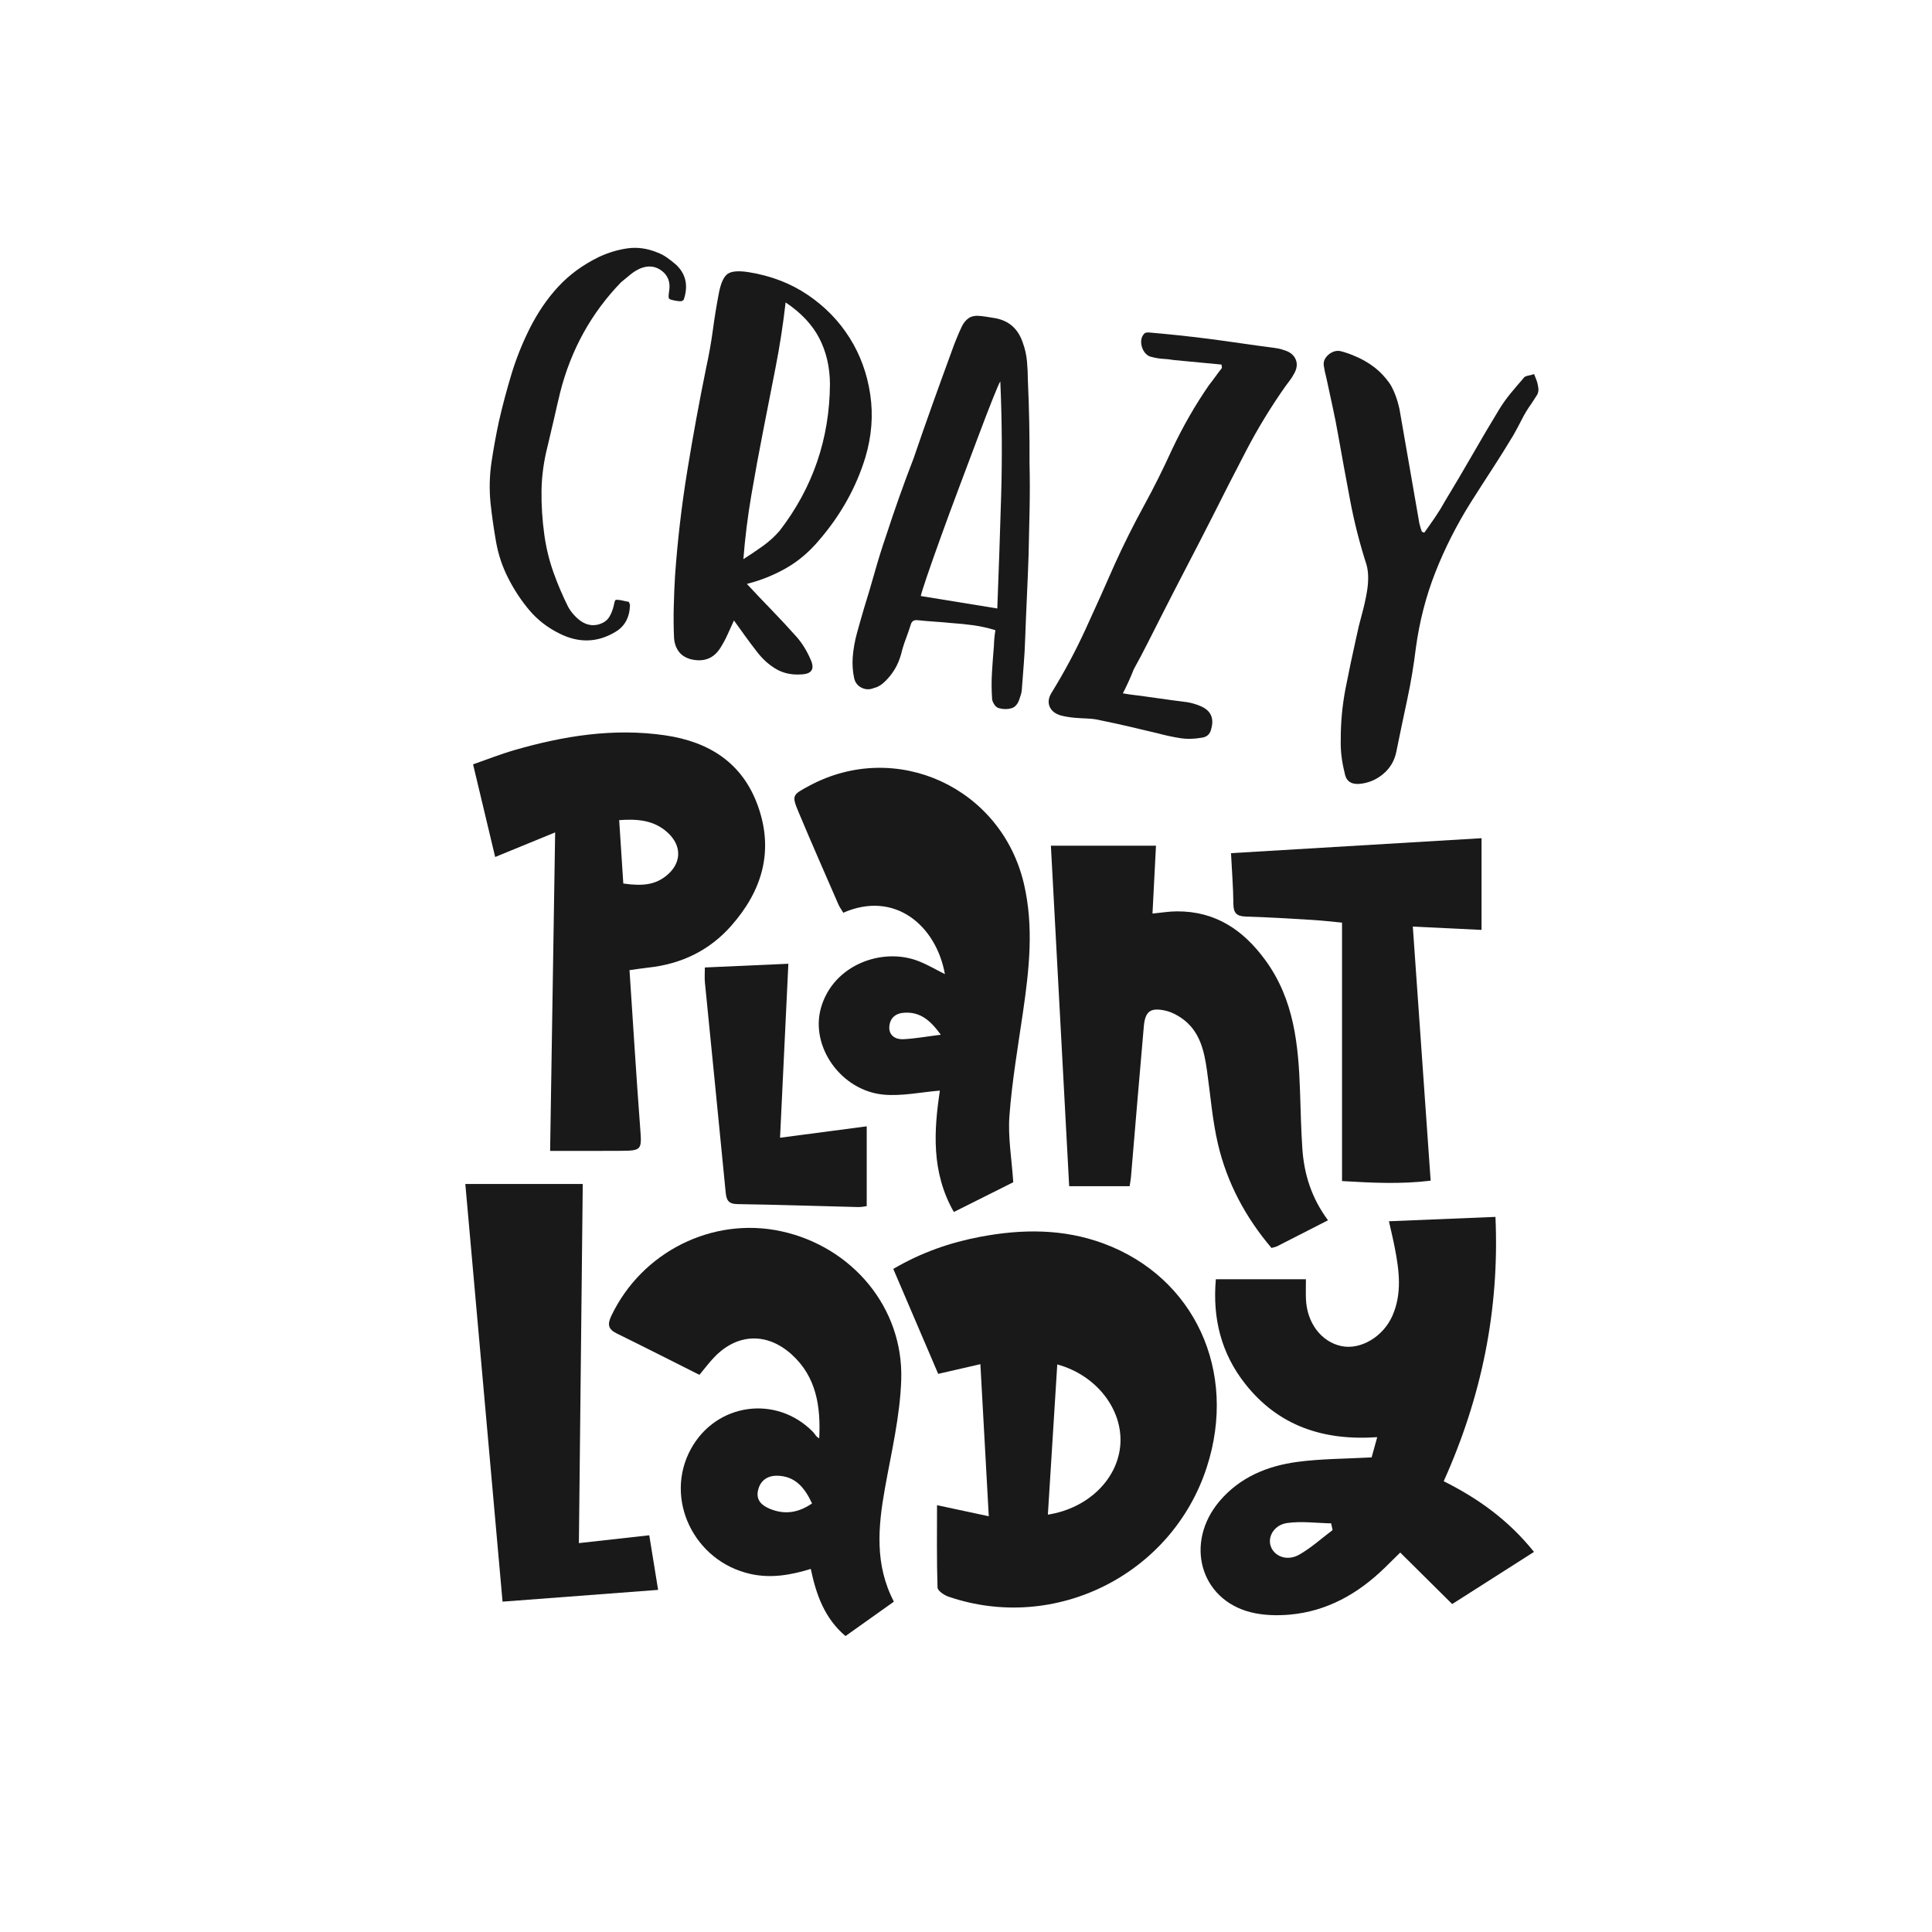 <svg xml:space="preserve" style="enable-background:new 0 0 576 576;" viewBox="0 0 576 576" y="0px" x="0px" xmlns:xlink="http://www.w3.org/1999/xlink" xmlns="http://www.w3.org/2000/svg" id="Layer_1" version="1.1">
<style type="text/css">
	.st0{fill:#191919;}
	.st1{fill-rule:evenodd;clip-rule:evenodd;fill:#191919;}
</style>
<g>
	<g>
		<g>
			<path d="M266.32,378.31c8.43-4.94,16.99-7.88,25.97-9.58c12.38-2.34,24.69-2.44,36.7,2
				c27.15,10.04,40.08,38.11,30.79,66.72c-10.38,31.98-45.22,49.47-77.01,38.57c-1.3-0.44-3.23-1.76-3.26-2.72
				c-0.26-8.14-0.15-16.3-0.15-24.55c4.98,1.06,9.95,2.13,15.43,3.3c-0.85-15.4-1.66-30.12-2.5-45.34
				c-4.13,0.95-8.04,1.85-12.58,2.89C275.36,399.44,270.93,389.07,266.32,378.31z M315.21,406.79c-0.93,14.95-1.86,29.8-2.8,44.78
				c12.06-1.88,20.91-10.68,21.61-20.97C334.73,420.15,326.85,409.95,315.21,406.79z" class="st0"></path>
		</g>
	</g>
	<g>
		<g>
			<path d="M362.49,381.39c9.31,0,17.98,0,26.85,0c0,2.22-0.06,4.05,0.01,5.88c0.27,7.14,4.59,12.82,10.62,14.06
				c5.69,1.16,12.41-2.77,15.18-9.1c2.9-6.63,2-13.45,0.68-20.25c-0.47-2.42-1.06-4.83-1.74-7.88c10.64-0.43,20.87-0.85,31.76-1.3
				c1.23,27.7-4.13,53.7-15.43,78.81c10.3,5.14,19.33,11.61,26.92,21.07c-8.63,5.5-17.03,10.86-24.39,15.55
				c-5.29-5.25-10.22-10.13-15.49-15.36c-2.36,2.32-3.54,3.5-4.73,4.65c-7.91,7.66-17.11,12.87-28.21,13.86
				c-3.88,0.34-8.01,0.22-11.75-0.74c-15.04-3.88-19.63-20.77-9.17-33.1c6.05-7.13,14.22-10.49,23.16-11.69
				c7.15-0.96,14.43-0.92,22.17-1.35c0.44-1.59,1.02-3.66,1.67-6.03c-15.96,1.11-29.42-3.29-39.32-15.84
				C364.1,403.57,361.45,393.04,362.49,381.39z M397.3,456.17c-0.15-0.67-0.29-1.33-0.44-2c-4.36-0.09-8.8-0.7-13.07-0.11
				c-4,0.55-6.01,4.23-4.87,7.11c1.16,2.94,4.9,4.32,8.41,2.34C390.89,461.49,393.99,458.65,397.3,456.17z" class="st0"></path>
		</g>
	</g>
	<g>
		<g>
			<path d="M208.52,409.89c-8.34-4.19-16.43-8.31-24.59-12.31c-2.59-1.27-2.92-2.66-1.67-5.28
				c9.08-19.08,30.17-29.65,50.63-25.22c21.14,4.59,36.48,22.76,35.8,44.26c-0.34,10.83-2.94,21.63-4.86,32.38
				c-2.05,11.47-3.09,22.77,2.67,33.79c-4.84,3.44-9.54,6.79-14.43,10.26c-6.22-5.29-8.72-12.26-10.35-20.02
				c-5.97,1.84-11.8,2.86-17.9,1.52c-16.93-3.71-25.97-22.49-17.82-37.31c7.51-13.66,25.38-16.19,36.33-5.11
				c0.62,0.63,0.96,1.53,1.91,1.96c0.47-9.57-0.87-18.35-8.22-25c-7.41-6.7-16.36-6.29-23.19,0.95
				C211.39,406.27,210.12,407.97,208.52,409.89z M242.1,448.23c-2.24-4.84-5.15-8.21-10.46-8.26c-2.91-0.02-5.05,1.49-5.67,4.48
				c-0.6,2.89,1.24,4.43,3.57,5.39C233.86,451.62,237.95,451.09,242.1,448.23z" class="st0"></path>
		</g>
	</g>
	<g>
		<g>
			<path d="M187.68,289.24c1.06,15.84,1.99,31.23,3.15,46.6c0.54,7.22,0.73,7.23-6.56,7.27
				c-6.57,0.04-13.15,0.01-20.26,0.01c0.5-31.64,1-62.86,1.5-94.95c-6.21,2.55-11.86,4.86-17.88,7.33
				c-2.18-9.15-4.32-18.08-6.59-27.62c4.23-1.47,8.22-3.06,12.34-4.25c14.69-4.24,29.6-6.64,44.93-4.4
				c13.11,1.92,23.1,8.21,27.69,21.15c4.75,13.39,1.21,25.16-7.92,35.55c-6.58,7.49-14.96,11.48-24.81,12.55
				C191.57,288.66,189.88,288.94,187.68,289.24z M185.83,263.41c6.02,0.87,9.48,0.24,12.57-2.12c4.82-3.69,5.09-9.06,0.58-13.13
				c-4.02-3.63-8.86-4.05-14.38-3.65C185.02,250.98,185.42,257.1,185.83,263.41z" class="st0"></path>
		</g>
	</g>
	<g>
		<g>
			<path d="M251.41,272.12c-0.57-0.97-1.12-1.7-1.47-2.52c-3.94-9.06-7.93-18.11-11.75-27.23
				c-2.21-5.28-2.08-5.33,3.11-8.12c25.89-13.89,57.28,0.53,63.98,29.29c2.97,12.77,1.57,25.43-0.28,38.14
				c-1.5,10.3-3.27,20.6-4.05,30.97c-0.48,6.35,0.68,12.83,1.14,19.82c-5.43,2.72-11.39,5.71-17.71,8.87
				c-6.82-11.91-5.93-24.42-4.17-36.19c-5.69,0.46-11.31,1.7-16.77,1.2c-12.65-1.16-21.94-14.28-18.69-25.84
				c3.63-12.91,18.39-18.24,29.23-13.91c2.63,1.05,5.11,2.51,7.73,3.82C279.11,275.96,266.78,265.38,251.41,272.12z M280.49,308.49
				c-3.22-4.43-6.13-6.72-10.58-6.58c-2.88,0.09-4.57,1.53-4.77,4.18c-0.19,2.6,1.84,3.84,4.12,3.74
				C272.73,309.67,276.18,309.03,280.49,308.49z" class="st0"></path>
		</g>
	</g>
	<g>
		<g>
			<path d="M395.93,363.81c-5.3,2.71-10.22,5.23-15.14,7.73c-0.45,0.23-0.98,0.31-1.71,0.52
				c-7.73-9.1-13.25-19.4-15.96-30.97c-1.68-7.16-2.23-14.58-3.27-21.88c-0.85-5.98-2.12-11.79-7.45-15.57
				c-1.46-1.04-3.18-1.92-4.91-2.32c-4.46-1.01-6.07,0.16-6.47,4.63c-1.33,14.99-2.56,29.99-3.84,44.99
				c-0.08,0.9-0.26,1.79-0.4,2.71c-5.91,0-11.67,0-18.02,0c-1.82-33.92-3.62-67.45-5.45-101.52c10.48,0,20.58,0,31.33,0
				c-0.33,6.49-0.68,13.23-1.04,20.24c2.58-0.25,4.9-0.65,7.22-0.66c11.53-0.08,19.86,5.54,26.47,14.61
				c8.57,11.76,9.84,25.31,10.3,39.13c0.19,5.67,0.31,11.35,0.69,17.01C388.8,350.11,391.03,357.22,395.93,363.81z" class="st0"></path>
		</g>
	</g>
	<g>
		<g>
			<path d="M138.73,352.99c11.8,0,23.1,0,35.01,0c-0.38,35.37-0.76,71.05-1.15,107.07c7.14-0.8,13.77-1.53,20.98-2.34
				c0.87,5.37,1.7,10.48,2.64,16.28c-15.56,1.18-30.73,2.32-46.38,3.51C146.14,435.99,142.47,394.92,138.73,352.99z" class="st0"></path>
		</g>
	</g>
	<g>
		<g>
			<path d="M441.7,277.24c-6.57-0.32-13.35-0.65-20.49-0.99c1.79,25.5,3.54,50.34,5.32,75.75
				c-8.84,1.09-17.44,0.65-26.42,0.12c0-25.72,0-51.13,0-77.05c-2.97-0.28-5.93-0.63-8.9-0.81c-6.59-0.4-13.19-0.81-19.79-1
				c-2.68-0.08-3.68-1.01-3.7-3.74c-0.04-4.87-0.44-9.74-0.71-15.16c24.8-1.48,49.38-2.95,74.69-4.46
				C441.7,259.12,441.7,267.89,441.7,277.24z" class="st0"></path>
		</g>
	</g>
	<g>
		<g>
			<path d="M232.56,339.2c8.81-1.16,17.02-2.24,25.84-3.4c0,7.98,0,15.68,0,23.79c-0.55,0.07-1.54,0.3-2.52,0.28
				c-12-0.29-24-0.71-36.01-0.88c-2.69-0.04-3.29-1.16-3.52-3.51c-2.02-20.86-4.13-41.71-6.19-62.57c-0.13-1.3-0.02-2.62-0.02-4.47
				c8.08-0.36,16.13-0.72,24.9-1.11C234.21,304.79,233.4,321.68,232.56,339.2z" class="st0"></path>
		</g>
	</g>
	<g>
		<path d="M163.3,132.85c-1.16,4.52-1.78,8.96-1.85,13.33c-0.07,4.37,0.22,8.86,0.86,13.45
			c0.55,3.84,1.45,7.51,2.7,11.02c1.25,3.52,2.72,6.96,4.41,10.34c0.66,1.18,1.55,2.29,2.67,3.32c2.14,1.95,4.4,2.53,6.77,1.74
			c1.24-0.44,2.16-1.12,2.74-2.04c0.58-0.92,1.02-2,1.33-3.23c0.05-0.31,0.14-0.72,0.28-1.24c0.14-0.51,0.31-0.75,0.52-0.72
			c0.64,0,1.27,0.07,1.89,0.23c0.62,0.16,1.24,0.28,1.86,0.38l0.34,0.86c-0.07,3.73-1.52,6.44-4.36,8.11
			c-5.33,3.2-10.87,3.37-16.6,0.51c-3.56-1.75-6.56-4.06-8.98-6.91c-2.42-2.85-4.52-6.03-6.31-9.52c-1.79-3.49-3.01-7.14-3.68-10.94
			c-0.67-3.8-1.22-7.66-1.65-11.57c-0.4-4.13-0.3-8.2,0.3-12.22c0.6-4.02,1.34-8.09,2.23-12.23c1.09-4.74,2.33-9.4,3.72-13.99
			c1.39-4.59,3.19-9.1,5.41-13.55c2.38-4.74,5.21-8.91,8.52-12.49c3.31-3.58,7.34-6.53,12.1-8.86c2.89-1.35,5.79-2.21,8.68-2.6
			c2.9-0.39,5.85,0.04,8.86,1.28c1.01,0.38,1.99,0.91,2.95,1.6c0.95,0.69,1.81,1.36,2.56,2.02c2.87,2.71,3.66,6.1,2.36,10.17
			c-0.05,0.31-0.3,0.54-0.75,0.68c-0.33,0.06-0.81,0.03-1.43-0.07c-1.35-0.22-2.12-0.45-2.29-0.69c-0.18-0.24-0.16-0.99,0.04-2.24
			c0.42-2.6-0.32-4.62-2.22-6.06c-1.91-1.43-4.06-1.65-6.47-0.65c-1.04,0.47-2.02,1.09-2.94,1.85c-0.92,0.76-1.82,1.5-2.69,2.21
			c-8.86,9.15-14.92,20.08-18.16,32.81c-0.65,2.68-1.27,5.33-1.85,7.96C164.57,127.52,163.95,130.17,163.3,132.85z" class="st0"></path>
		<path d="M222.67,174.08c2.46,2.65,4.94,5.27,7.47,7.87c2.52,2.6,4.99,5.28,7.44,8.02c1.62,1.87,2.97,4.07,4.06,6.59
			c1.35,2.89,0.41,4.4-2.82,4.51c-2.81,0.18-5.29-0.35-7.44-1.61c-2.15-1.26-4.06-2.99-5.73-5.18c-1.24-1.59-2.43-3.17-3.56-4.75
			c-1.14-1.57-2.23-3.09-3.27-4.54c-0.65,1.39-1.28,2.76-1.87,4.11c-0.6,1.35-1.32,2.7-2.18,4.06c-2.02,3.2-4.98,4.32-8.89,3.37
			c-1.64-0.48-2.84-1.29-3.62-2.43c-0.78-1.14-1.21-2.41-1.3-3.82c-0.14-3.12-0.17-6.23-0.09-9.32c0.07-3.09,0.2-6.17,0.38-9.24
			c0.75-10.57,1.97-21.01,3.65-31.32c1.67-10.31,3.57-20.64,5.68-30.99c0.8-3.61,1.44-7.27,1.95-10.99
			c0.49-3.71,1.1-7.44,1.82-11.17c0.59-3,1.49-4.89,2.68-5.66c1.19-0.77,3.3-0.91,6.32-0.42c6.56,1.07,12.4,3.32,17.5,6.77
			c5.1,3.45,9.25,7.71,12.44,12.77c3.19,5.06,5.24,10.69,6.16,16.88c0.92,6.19,0.43,12.45-1.45,18.77
			c-2.74,8.96-7.34,17.2-13.8,24.7c-2.92,3.48-6.2,6.26-9.85,8.34C230.68,171.48,226.79,173.05,222.67,174.08z M234.22,90.16
			c-0.74,6.51-1.73,12.95-2.98,19.32c-1.25,6.37-2.5,12.72-3.73,19.04c-1.24,6.32-2.41,12.65-3.49,19
			c-1.09,6.35-1.89,12.74-2.39,19.18c2.02-1.28,3.97-2.59,5.85-3.94c1.88-1.35,3.54-2.87,4.99-4.56
			c9.88-12.83,14.87-27.41,14.97-43.75c-0.04-5.03-1.09-9.56-3.17-13.59C242.2,96.83,238.85,93.27,234.22,90.16z" class="st0"></path>
		<path d="M296.77,187.88c-2.24-0.68-4.43-1.17-6.58-1.47c-2.15-0.29-4.33-0.51-6.55-0.66
			c-1.69-0.17-3.37-0.31-5.06-0.42c-1.69-0.11-3.43-0.26-5.22-0.45c-0.95-0.05-1.56,0.39-1.82,1.31c-0.45,1.43-0.95,2.89-1.52,4.4
			c-0.57,1.51-1.02,2.99-1.36,4.43c-0.5,1.74-1.14,3.26-1.95,4.58c-0.8,1.31-1.77,2.52-2.91,3.61c-1.02,1.01-2.09,1.64-3.19,1.89
			c-1.27,0.54-2.49,0.53-3.69-0.04c-1.19-0.57-1.95-1.52-2.26-2.85c-0.43-2-0.58-4.05-0.44-6.17c0.18-2.43,0.6-4.85,1.26-7.25
			c0.66-2.41,1.35-4.83,2.07-7.28c1.11-3.56,2.18-7.16,3.2-10.79c1.02-3.63,2.13-7.22,3.35-10.76c1.29-3.96,2.62-7.89,4-11.78
			c1.38-3.89,2.81-7.75,4.29-11.57c1.83-5.37,3.68-10.65,5.54-15.86c1.86-5.2,3.75-10.43,5.68-15.68c0.99-2.83,2.06-5.44,3.19-7.82
			c0.48-0.99,1.15-1.79,1.99-2.4c0.61-0.44,1.45-0.67,2.52-0.71c0.85,0.04,1.75,0.12,2.68,0.28c0.94,0.15,1.88,0.3,2.81,0.46
			c4.05,0.77,6.75,3.18,8.12,7.26c0.67,1.82,1.09,3.68,1.26,5.58c0.17,1.9,0.26,3.81,0.27,5.74c0.19,4.09,0.32,8.21,0.4,12.33
			c0.08,4.13,0.11,8.22,0.09,12.28c0.11,4.61,0.11,9.19,0.02,13.71c-0.1,4.53-0.2,9.08-0.3,13.66c-0.14,4.15-0.31,8.29-0.5,12.43
			c-0.19,4.14-0.37,8.33-0.52,12.58c-0.08,2.45-0.21,4.94-0.41,7.47c-0.2,2.53-0.39,5.02-0.57,7.45c-0.02,0.75-0.21,1.62-0.59,2.63
			c-0.5,1.74-1.31,2.78-2.43,3.13c-1.13,0.35-2.31,0.37-3.54,0.07c-0.63-0.1-1.13-0.43-1.53-0.97c-0.39-0.54-0.65-1.09-0.77-1.65
			c-0.2-2.71-0.22-5.38-0.06-8.03c0.16-2.64,0.36-5.34,0.59-8.08c0.02-0.75,0.05-1.49,0.13-2.23
			C296.53,189.5,296.63,188.72,296.77,187.88z M298.23,113.71c-0.28,0.38-1.05,2.16-2.31,5.32c-1.26,3.16-2.74,7.01-4.44,11.55
			c-1.7,4.54-3.53,9.42-5.51,14.66c-1.97,5.24-3.79,10.16-5.44,14.75c-1.66,4.6-3.05,8.54-4.17,11.83
			c-1.12,3.29-1.73,5.25-1.84,5.88l22.81,3.71c0.44-11.26,0.82-22.5,1.15-33.73C298.81,136.45,298.73,125.13,298.23,113.71z" class="st0"></path>
		<path d="M382.67,104.34c1.84,0.51,3.05,1.46,3.63,2.83c0.58,1.38,0.36,2.89-0.66,4.54c-0.31,0.59-0.7,1.2-1.18,1.81
			c-0.48,0.62-0.92,1.22-1.33,1.79c-4.31,6.14-8.18,12.49-11.59,19.04c-3.42,6.55-6.79,13.15-10.11,19.77
			c-2.51,4.94-5.01,9.8-7.5,14.58c-2.49,4.78-4.99,9.64-7.5,14.58c-1.41,2.77-2.79,5.48-4.13,8.15c-1.34,2.67-2.77,5.38-4.29,8.12
			c-0.55,1.41-1.11,2.73-1.69,3.97c-0.58,1.24-1.09,2.31-1.56,3.19l2.03,0.33c2.83,0.35,5.66,0.73,8.48,1.14
			c2.82,0.41,5.7,0.79,8.63,1.16c1.35,0.22,2.63,0.59,3.83,1.1c3.21,1.27,4.33,3.59,3.36,6.96c-0.36,1.54-1.35,2.4-2.98,2.56
			c-2.21,0.39-4.35,0.42-6.43,0.08c-2.09-0.34-4.15-0.78-6.2-1.33c-2.88-0.68-5.77-1.36-8.65-2.05c-2.88-0.68-5.78-1.31-8.67-1.89
			c-1.23-0.31-2.51-0.49-3.84-0.54c-1.33-0.06-2.63-0.13-3.89-0.23c-1.37-0.12-2.73-0.34-4.06-0.66c-1.74-0.5-2.88-1.37-3.42-2.64
			c-0.54-1.26-0.37-2.63,0.51-4.09c3.78-6.12,7.15-12.42,10.12-18.88c2.97-6.46,5.91-12.99,8.79-19.58
			c2.66-5.87,5.52-11.58,8.55-17.13c3.04-5.54,5.89-11.25,8.56-17.13c3.25-6.85,6.9-13.2,10.96-19.07c0.67-0.85,1.32-1.71,1.94-2.57
			c0.62-0.86,1.27-1.72,1.94-2.57c-0.07-0.23-0.1-0.39-0.08-0.49c0.02-0.1-0.02-0.27-0.08-0.5l-14.22-1.35
			c-1.15-0.19-2.22-0.31-3.23-0.36c-1.01-0.06-2.08-0.23-3.2-0.52c-0.73-0.12-1.35-0.43-1.85-0.94c-0.51-0.51-0.88-1.13-1.14-1.87
			c-0.26-0.74-0.35-1.47-0.28-2.21c0.07-0.74,0.36-1.38,0.88-1.94c0.13-0.19,0.39-0.31,0.78-0.35c0.38-0.05,0.73-0.04,1.04,0.01
			c5.59,0.48,11.32,1.09,17.18,1.83c3.24,0.42,6.49,0.87,9.72,1.34c3.24,0.47,6.48,0.92,9.73,1.34c0.52,0.09,1.04,0.17,1.56,0.25
			C381.65,104.01,382.16,104.15,382.67,104.34z" class="st0"></path>
		<path d="M424.65,158.79c1.1-1.53,2.18-3.07,3.23-4.61c1.05-1.54,2.03-3.14,2.95-4.81c2.77-4.57,5.47-9.13,8.08-13.68
			c2.61-4.55,5.3-9.11,8.08-13.68c1.01-1.65,2.13-3.21,3.32-4.67c1.2-1.46,2.46-2.94,3.77-4.44c0.29-0.49,0.77-0.78,1.43-0.89
			c0.66-0.11,1.28-0.28,1.85-0.5c0.23,0.57,0.46,1.14,0.68,1.71c0.23,0.57,0.39,1.19,0.5,1.85c0.25,1.11,0.12,2.05-0.38,2.82
			c-0.5,0.78-1.03,1.6-1.6,2.47c-1.11,1.53-2.05,3.09-2.84,4.67c-0.8,1.58-1.64,3.16-2.53,4.72c-2.05,3.41-4.14,6.76-6.28,10.05
			c-2.14,3.29-4.29,6.63-6.44,10.02c-4.19,6.69-7.7,13.61-10.51,20.74c-2.82,7.14-4.76,14.68-5.84,22.62
			c-0.64,5.24-1.5,10.39-2.59,15.46c-1.09,5.06-2.17,10.23-3.24,15.51c-0.55,2.69-1.87,4.91-3.97,6.65s-4.5,2.72-7.21,2.92
			c-2.48,0.13-3.9-1.01-4.25-3.42c-0.85-3.34-1.23-6.61-1.13-9.81c-0.02-5.14,0.46-10.21,1.43-15.24
			c0.98-5.02,2.04-10.06,3.18-15.12c0.49-2.38,1.06-4.72,1.7-7.02c0.64-2.3,1.16-4.65,1.55-7.04c0.2-1.25,0.31-2.54,0.31-3.88
			c0-1.34-0.16-2.62-0.5-3.85c-2.06-6.43-3.69-12.84-4.89-19.24c-1.21-6.39-2.4-12.9-3.57-19.5c-0.5-2.86-1.06-5.68-1.67-8.45
			c-0.62-2.77-1.23-5.6-1.83-8.48c-0.34-1.23-0.59-2.45-0.77-3.65c-0.18-1.2,0.29-2.3,1.42-3.3c1.23-0.98,2.46-1.31,3.69-1
			c1.23,0.31,2.45,0.72,3.65,1.23c2.31,0.91,4.39,2.08,6.25,3.5c1.85,1.42,3.47,3.16,4.85,5.2c1.17,2.01,2.06,4.4,2.68,7.17
			c1,5.72,1.99,11.45,2.99,17.16c0.99,5.72,1.99,11.44,2.98,17.16c0.14,0.45,0.26,0.87,0.36,1.26c0.1,0.39,0.23,0.76,0.38,1.1
			C424.09,158.64,424.34,158.74,424.65,158.79z" class="st0"></path>
	</g>
</g>
</svg>
